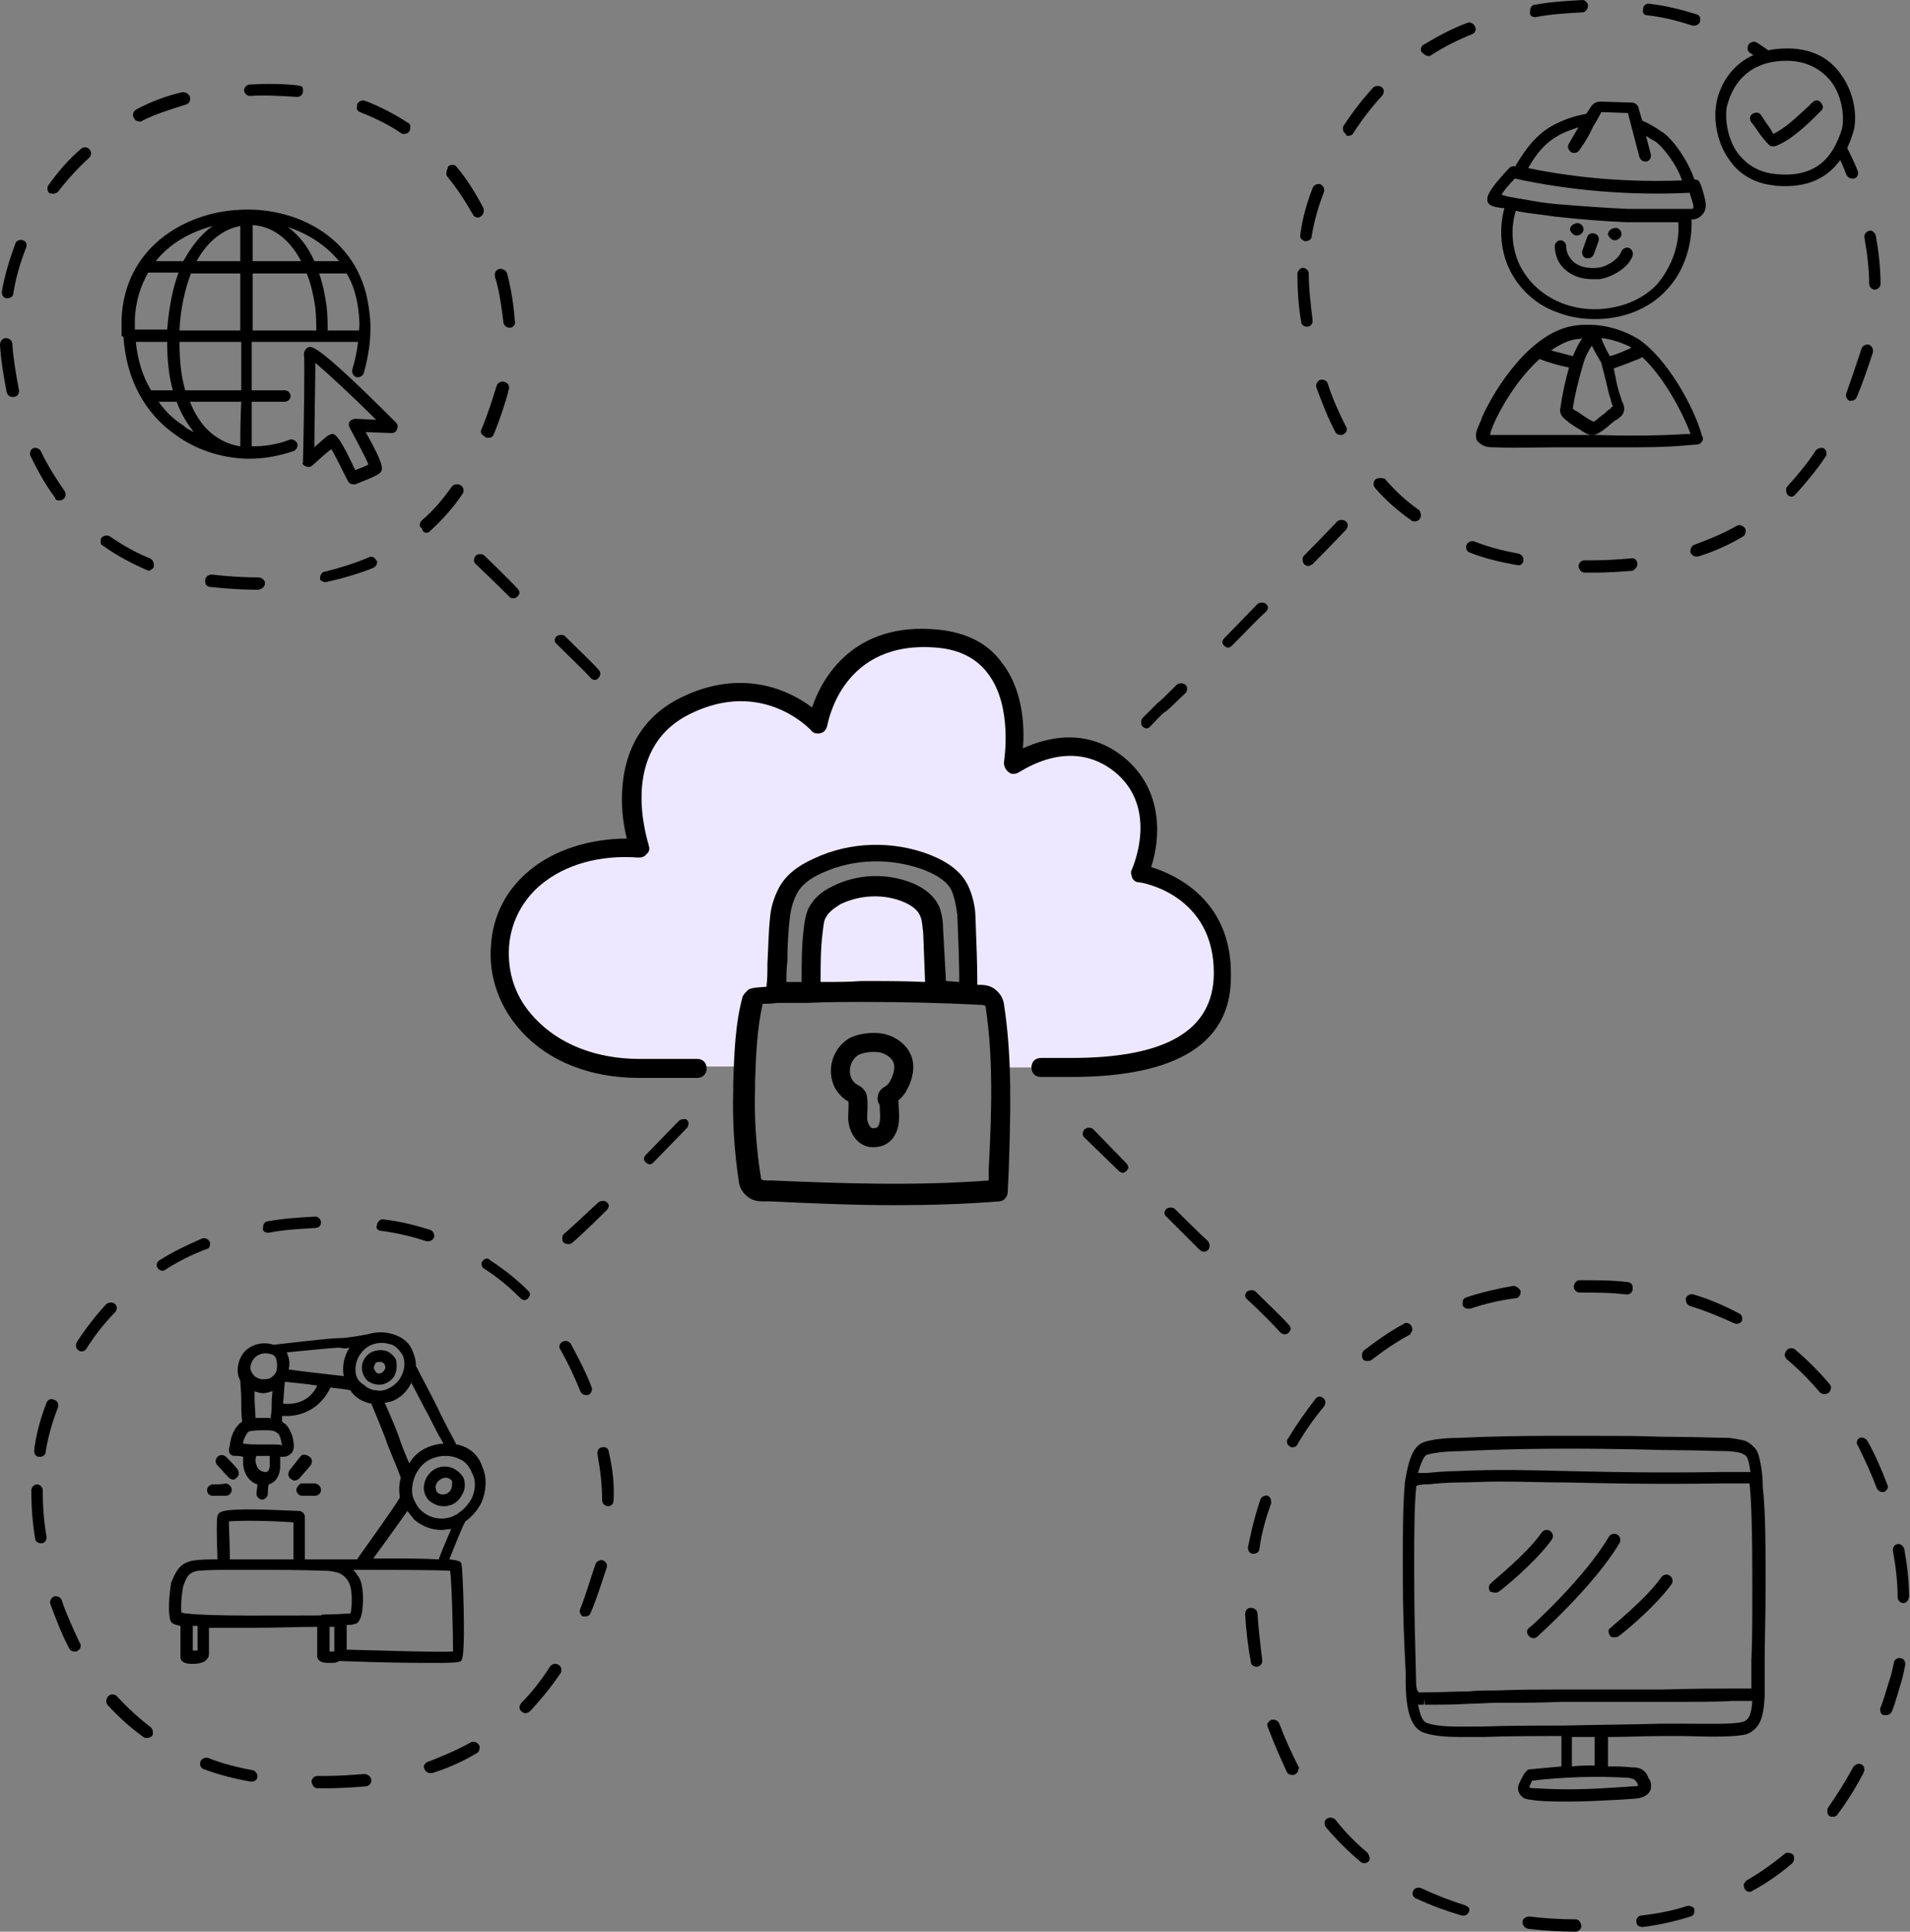 <svg xmlns="http://www.w3.org/2000/svg" xmlns:xlink="http://www.w3.org/1999/xlink" version="1.1" id="Layer_1" x="0px" y="0px" viewBox="0 0 201.1 203.4" style="enable-background:new 0 0 201.1 203.4;" xml:space="preserve">
<rect x="0" y="0" width="201.1" height="203.4" fill="#808080" stroke="none"/>
<style type="text/css">
	.st0{fill:#EDE8FF;}
	.st1{fill:none;stroke:#000000;stroke-width:2;stroke-linecap:round;stroke-linejoin:round;}
</style>
<g>
	<path d="M188,19.6c-0.4,0-0.9,0-1.4-0.1c-1.8-0.2-3.4-1.1-4.4-2.5c-1.4-1.8-1.8-4.3-1.5-6c0-0.3,0.9-5.9,7.5-5.9   c3,0,4.7,1.4,5.6,2.7c1.5,2,1.8,4.7,1.3,6.2C194.6,15.5,193.3,19.6,188,19.6z M188.1,6.4c-5.5,0-6.2,4.7-6.3,4.9l0,0   c-0.2,1.3,0.1,3.5,1.3,5c0.9,1.1,2.1,1.8,3.6,2c4.9,0.6,6.4-2.2,7.2-4.6c0.3-1,0.2-3.4-1.1-5.1C191.7,7.2,190.1,6.4,188.1,6.4z    M181.2,11.2L181.2,11.2L181.2,11.2z"/>
</g>
<g>
	<path d="M13,35.5c0.3,4.4,2.2,8,5.5,10.3c2.2,1.6,4.8,2.4,7.4,2.5l0,0l0,0c0.1,0,0.3,0,0.4,0c1.6,0,3.1-0.3,4.6-0.8   c0.3-0.1,0.5-0.5,0.4-0.8s-0.5-0.5-0.8-0.4c-1.3,0.5-2.6,0.7-4,0.7c0-1,0-2.7,0-4.7c1.7,0,3,0,3.5,0c0.3,0,0.6-0.3,0.6-0.6   s-0.3-0.6-0.6-0.6c-0.5,0-1.8,0-3.5,0c0-1.6,0-3.4,0-5.1c4.7,0,9.3,0,11.2,0c-0.1,0.9-0.3,1.9-0.6,2.9c-0.1,0.3,0.1,0.7,0.4,0.8   c0.3,0.1,0.7-0.1,0.8-0.4c0.7-2.5,0.9-4.8,0.5-7.1c-1.1-7.4-7.9-10.5-13.7-10.1c-5.7,0.3-12,4-12.3,11.5c0,0.6,0,1.2,0,1.7v0.1   C13,35.4,13,35.5,13,35.5z M14.3,36c0.8,0,1.9,0,3.3,0c0,2,0.2,3.7,0.6,5.1c-1,0-1.9,0-2.3,0C15,39.6,14.5,37.9,14.3,36z    M16.7,42.3c0.5,0,1.1,0,1.9,0c0.5,1.4,1.2,2.4,1.8,3.2c-0.4-0.2-0.8-0.4-1.1-0.7C18.2,44.1,17.4,43.3,16.7,42.3z M25.3,47   c-1.3-0.2-2.5-0.8-3.5-1.8c-0.6-0.6-1.3-1.6-1.8-2.9c0.9,0,2,0,3,0c0.8,0,1.6,0,2.4,0C25.3,44.4,25.3,46,25.3,47z M22.9,41.1   c-1.2,0-2.4,0-3.4,0c-0.4-1.4-0.6-3-0.6-5.1c1.9,0,4.2,0,6.5,0c0,1.8,0,3.5,0,5.1C24.5,41.1,23.7,41.1,22.9,41.1z M33.2,32.4   c0.1,1.1,0.1,1.6,0.1,2.4c-2,0-4.3,0-6.7,0c0-2.1,0-4.2,0-6c2,0,4,0,5.7,0C32.7,29.8,33,31,33.2,32.4z M26.6,27.5   c0-1.6,0-2.9,0-3.8c1.9,0.1,3.8,1.3,5.1,3.8C30.2,27.5,28.4,27.5,26.6,27.5z M25.3,23.8c0,0.9,0,2.2,0,3.7c-1.6,0-3.2,0-4.6,0   C21.9,25.3,23.6,24.1,25.3,23.8z M25.3,28.8c0,1.8,0,3.9,0,6c-2.3,0-4.5,0-6.4,0c0.1-2.4,0.6-4.4,1.2-6   C21.7,28.8,23.5,28.8,25.3,28.8z M37.8,34.8c-0.7,0-1.9,0-3.3,0c0-0.8,0-1.3-0.1-2.5c-0.2-1.3-0.4-2.4-0.8-3.5c1.4,0,2.4,0,2.9,0   c0.6,1,1,2.2,1.2,3.6C37.8,33.2,37.9,34,37.8,34.8z M35.7,27.5c-0.6,0-1.5,0-2.6,0c-0.7-1.6-1.7-2.8-2.8-3.6   C32.4,24.6,34.3,25.8,35.7,27.5z M22.4,23.8c-1.2,0.8-2.2,2.1-3.1,3.7c-1.2,0-2.2,0-2.9,0C17.9,25.6,20.1,24.4,22.4,23.8z    M15.6,28.7c0.6,0,1.8,0,3.2,0c-0.6,1.6-1,3.6-1.2,6c-1.4,0-2.6,0-3.4,0c0-0.4,0-0.8,0-1.2C14.3,31.7,14.8,30.1,15.6,28.7z"/>
	<path d="M32.2,49.1c0.2,0.1,0.5,0.1,0.7-0.1c0.7-0.6,1.5-1.4,2-1.7c0.4,0.7,1.1,2.1,1.7,3.3c0.1,0.2,0.3,0.4,0.6,0.4   c0.1,0,0.1,0,0.2,0c1-0.4,2.3-0.9,2.6-1.2s0.6-0.6-1.5-4.3l2.7,0.1c0.3,0,0.5-0.1,0.6-0.4c0.1-0.2,0.1-0.5-0.1-0.7   c-8.4-8.4-8.9-8.1-9.3-7.9C32.2,36.7,32,37,32,37.3c0.1,0.7,0,7.2-0.1,11.4C31.8,48.8,31.9,49,32.2,49.1z M33.2,38.2   c1.3,1.1,3.9,3.5,6.4,6l-2.2-0.1c-0.2,0-0.4,0.1-0.6,0.3c-0.1,0.2-0.1,0.4,0,0.6c0.8,1.5,1.7,3.2,2,3.9c-0.3,0.2-0.9,0.4-1.4,0.6   c-1.5-3.2-2-3.8-2.4-3.8c-0.1,0-0.2,0-0.3,0.1c-0.1,0-0.3,0.1-1.6,1.3C33.1,44.8,33.2,40.3,33.2,38.2z"/>
	<path d="M171.5,26.1c-0.3-0.1-0.7,0.1-0.8,0.4c-0.3,0.8-1.5,1.6-2.5,1.7s-2-0.1-2.6-0.7c-0.3-0.3-0.7-0.8-0.7-1.6   c0-0.3-0.3-0.6-0.6-0.6l0,0c-0.3,0-0.6,0.3-0.6,0.6c0,1,0.4,1.9,1.1,2.5c0.8,0.7,1.8,1,2.9,1c0.2,0,0.5,0,0.7,0   c1.3-0.2,3.1-1.2,3.5-2.5C172,26.6,171.8,26.2,171.5,26.1z"/>
	<path d="M167,27.2c0.1,0,0.1,0,0.2,0c0.3,0,0.5-0.2,0.6-0.4l0.5-1.4c0.1-0.3,0-0.7-0.4-0.8c-0.3-0.1-0.7,0-0.8,0.4l-0.5,1.4   C166.5,26.7,166.7,27.1,167,27.2z"/>
	<path d="M166,24.8c0.3,0,0.6-0.2,0.7-0.5c0.1-0.3-0.1-0.7-0.5-0.8c-0.2,0-0.3,0-0.5,0.1s-0.4,0.3-0.4,0.6   C165.4,24.5,165.7,24.8,166,24.8z"/>
	<path d="M170,25.3c0.3,0,0.6-0.2,0.7-0.5c0.1-0.3-0.1-0.7-0.5-0.8c-0.2,0-0.3,0-0.5,0.1s-0.4,0.3-0.4,0.6   C169.4,25,169.7,25.3,170,25.3z"/>
	<path d="M158.1,21.9c0.1,0,0.2,0,0.3,0l0,0c-0.6,2.2-0.4,4.5,0.5,6.4c1,2.1,2.8,3.8,5.1,4.6c1.3,0.5,2.6,0.7,4,0.7   c2.9,0,5.7-1.1,7.5-3.1c1.8-1.9,2.7-4.7,2.6-7.4c0.1,0,0.2,0,0.3,0c0.7-0.2,1.2-0.7,1.2-1.5c0-0.5-0.4-1.9-0.6-2.3   c-0.1-0.3-0.3-0.4-0.6-0.4c-0.7-2.1-2.4-4.4-3.4-5c-0.7-0.5-1.4-0.9-2.1-1.2l-0.4-1.4c0-0.1-0.1-0.2-0.2-0.3   c-0.1-0.1-0.3-0.2-0.5-0.2l-3.2-0.1c-0.2,0-0.4,0-0.6,0.1c-0.2,0.1-0.3,0.2-0.4,0.3c-0.2,0.3-0.4,0.6-0.6,0.9h-0.1   c-1,0.2-2,0.5-3,1c-1.9,0.9-3.1,2.4-4.3,4.4c0,0,0,0,0,0.1h-0.1c-0.2,0-0.4,0-0.6,0.2c-0.2,0.2-1.7,1.8-2.1,2.6   c-0.1,0.2-0.2,0.4-0.2,0.6C156.5,21.7,157.4,21.8,158.1,21.9z M174.5,29.9c-2.3,2.5-6.6,3.4-10.1,2c-2-0.8-3.5-2.2-4.4-4   c-0.8-1.7-1-3.8-0.4-5.7c0.2,0,0.3,0.1,0.5,0.1c1.1,0.2,2.3,0.3,3.6,0.5c2.6,0.3,5.2,0.5,7.6,0.6c0.7,0,1.4,0,2.1,0   c0.3,0,0.6,0,0.9,0c0.8,0,1.6,0,2.4,0C176.9,25.7,176,28.1,174.5,29.9z M164.4,14.1c0.6-0.3,1.2-0.5,1.8-0.7c-0.3,0.5-0.6,1-1,1.7   c-0.2,0.3-0.1,0.7,0.2,0.9c0.3,0.2,0.7,0.1,0.9-0.2c0.7-1,1.1-1.7,1.4-2.4c0.3-0.5,0.6-1,0.9-1.6l2.8,0.1l1.2,4.6   c0.1,0.3,0.3,0.5,0.6,0.5c0.1,0,0.1,0,0.2,0c0.3-0.1,0.5-0.4,0.4-0.8l-0.5-1.9c0.3,0.2,0.6,0.4,1,0.6c0.7,0.5,2.2,2.3,2.8,4.1   c-5.4,0.2-10.9-0.2-16.2-1.3C161.8,16.1,162.8,14.9,164.4,14.1z M159.5,18.8c5.9,1.3,12.3,1.8,18.4,1.5c0.2,0.6,0.4,1.3,0.4,1.4   c0,0.3-0.1,0.3-0.2,0.3c-0.2,0-0.4,0-0.6,0c-1,0-2.1,0-3.1,0s-1.9,0-2.9,0c-2.4-0.1-5-0.3-7.5-0.5c-1.3-0.1-2.4-0.3-3.5-0.5   c-0.6-0.1-1.2-0.2-1.7-0.3c-0.1,0-0.2,0-0.3-0.1c-0.1,0-0.2,0-0.4-0.1C158.3,20.1,159,19.3,159.5,18.8z"/>
	<path d="M157.3,47.1c0.1,0,0.2,0,0.2,0c2.1,0.1,4.3,0,6.3,0c1.3,0,2.6,0,3.8,0h0.1c1.2,0,2.4,0,3.5,0c2.1,0,4.1,0,6.3-0.2l1.2-0.1   c0.3,0,0.6-0.3,0.6-0.6c0-0.1,0-0.2-0.1-0.3c-0.8-3-3.7-8.2-6.7-10.2c-1.5-0.9-3.3-1.5-5.2-1.5h-0.1c-0.5,0-1,0-1.5,0.1   c-4.5,0.7-8.2,6.4-9.7,9.7v0.1c-0.2,0.5-0.5,1-0.6,1.6c0,0.3,0,0.6,0.2,0.8C156.2,47.1,156.8,47.1,157.3,47.1z M166.7,38.3   c0.2-0.7,0.5-1.3,0.9-1.9c0.3,0.6,0.7,1.3,1,1.8l0,0c0.1,0.5,0.3,1.1,0.4,1.6c0.2,0.7,0.3,1.4,0.5,2c0.1,0.2,0.1,0.4,0.2,0.7   l0.1,0.2c0,0.1,0,0.1,0,0.1s-0.2,0.1-0.2,0.2c-0.1,0.1-0.2,0.1-0.3,0.2c-0.2,0.2-0.4,0.4-0.6,0.5c-0.2,0.2-0.4,0.3-0.6,0.5   c-0.1,0.1-0.3,0.2-0.3,0.2c-0.1,0-0.4-0.2-0.6-0.3c-0.1-0.1-0.2-0.1-0.3-0.2c-0.3-0.2-0.6-0.4-0.9-0.6l-0.2-0.1   c-0.1-0.1-0.2-0.1-0.2-0.2C165.8,41.6,166.2,40,166.7,38.3z M169.5,37.5c-0.3-0.5-0.7-1.3-0.9-1.9c1.1,0.1,2.2,0.5,3.2,1   c-0.1,0-0.1,0-0.2,0.1C170.9,37,170.3,37.3,169.5,37.5z M166.1,35.7c0.2,0,0.3,0,0.5-0.1c-0.4,0.6-0.7,1.2-1,1.9   c-0.8-0.2-1.5-0.4-2.3-0.6C164.2,36.3,165.1,35.8,166.1,35.7z M157.2,44.8L157.2,44.8c1.1-2.5,2.9-5.2,4.9-7c1,0.4,2.1,0.7,3.1,0.9   c-0.4,1.4-0.7,2.8-0.9,4.2c-0.2,0.8,0.4,1.2,0.8,1.5l0.1,0.1c0.3,0.2,0.6,0.4,0.9,0.6c0.1,0,0.1,0.1,0.2,0.1   c0.3,0.2,0.8,0.6,1.3,0.6c0.1,0,0.1,0,0.2,0c0.5-0.1,0.8-0.4,1-0.5c0.2-0.2,0.4-0.3,0.5-0.4c0.2-0.2,0.5-0.4,0.7-0.6   c0.1,0,0.1-0.1,0.2-0.1c0.2-0.1,0.4-0.3,0.6-0.5c0.2-0.3,0.3-0.7,0.1-1.2l-0.1-0.2c-0.1-0.2-0.1-0.4-0.2-0.6   c-0.2-0.6-0.4-1.3-0.5-2c-0.1-0.3-0.1-0.6-0.2-0.9c0.8-0.3,1.4-0.5,2.1-0.8c0.3-0.1,0.6-0.2,0.9-0.4c2,1.8,4.1,5.4,5.1,8.1h-0.4   c-3.3,0.2-6.4,0.2-9.7,0.1h-0.1c-0.4,0-0.7,0-1.1,0c-0.9,0-1.9,0-2.8,0c-2.1,0-4.2,0-6.3,0c-0.1,0-0.2,0-0.3,0s-0.3,0-0.4,0   C156.9,45.5,157.1,45.1,157.2,44.8z"/>
	<path d="M48.8,152.3c-0.3-0.1-0.5-0.2-0.8-0.2V152c0,0-1.3-2.4-1.8-3.5c-0.4-0.9-2.3-4.4-2.3-4.5l-0.1-0.1c0-0.5-0.1-1-0.3-1.5   c-0.3-0.9-1-1.5-1.8-1.8c-1-0.4-2-0.4-3-0.1c-0.1,0-2,0.4-3,0.4s-6,0.6-6.9,0.7c-1.2-0.4-2.5,0-3.2,0.9c-0.5,0.7-0.7,1.6-0.5,2.4   c0.1,0.2,0.1,0.3,0.2,0.5l0,0c0,0.4,0.1,1.1,0.1,1.9c0,0.8,0,1.7,0.1,2.4c-0.7,0.4-1.1,1.4-1.2,1.9c-0.1,0.4-0.1,0.7-0.2,1   c0,0,0,0,0,0.1c0,0.3,0.2,0.6,0.6,0.6c0.3,0,0.6,0,0.9,0.1c0,0.2,0,0.5,0,0.8c0.1,1,0.6,1.8,1.5,2.1c0,0.3-0.1,0.7-0.1,1   s0.3,0.6,0.6,0.6l0,0c0.3,0,0.6-0.3,0.6-0.6s0-0.7,0.1-1c0.7-0.2,1.1-0.8,1.2-1.7c0-0.3,0-0.6,0-0.9c0-0.1,0-0.2,0-0.3   c0.1,0,0.2,0,0.3,0c0.5,0,0.8-0.3,0.9-0.4c0.4-0.5,0.2-1.2,0.1-1.7c-0.2-0.6-0.4-1-0.7-1.3c-0.1-0.1-0.3-0.2-0.4-0.3   c0-0.2,0-0.3,0-0.6c0.2,0,0.3,0,0.5,0c1.5,0,3.5-0.7,4.6-3c0.9,0.1,1.7,0.2,2.1,0.3c0.1,0.2,0.3,0.4,0.4,0.5   c0.5,0.5,1.2,0.8,1.8,0.9c0.4,1,1.5,3.6,1.7,4.3c0.4,1,1.2,2.9,1.4,3.5c-0.2,0.7-0.2,1.4-0.1,2.1c-0.9,1.5-4.2,6-4.5,6.5   c-0.9,0-1.8,0-2.8,0h-0.1c-0.1,0-0.2,0-0.4,0c-0.8,0-1.5,0-2.2,0v-4.5c0-0.3-0.3-0.6-0.6-0.6c-8.3-0.4-8.4,0-8.6,0.5   c-0.1,0.3-0.1,1.9,0,4.6c-0.8,0-1.7,0-2.4,0.1c-1.6,0.2-2,1.2-2.5,2.4v0.1c0,0.1-0.4,2.3-0.1,3.7c0.1,0.3,0.1,0.5,1.1,0.7v3.3   c0,0.3,0.2,0.5,0.5,0.6c0.2,0.1,0.6,0.1,0.9,0.1c0.4,0,0.9-0.1,1.2-0.3c0.2-0.2,0.4-0.4,0.4-0.7s0-1.9,0-2.8c1,0,2.1,0,3.6,0   c0.4,0,0.9,0,1.3,0c2.2,0,4.5-0.1,6.5-0.1v3.1c0,0.3,0.2,0.5,0.5,0.6c0.2,0.1,0.6,0.1,0.9,0.1c0.3,0,0.7,0,0.9-0.2c0,0,0,0,0.1,0   c5.2,0.2,8.2,0.2,10,0.2c2.6,0,2.7-0.1,2.8-0.3c0.5-0.6,0.1-10,0-10c0-0.3-0.1-0.5-1.3-0.6c0.6-1.5,1.4-3.5,1.7-4   c0.7-0.5,1.3-1.2,1.7-2c0.5-1.2,0.6-2.6,0.1-3.7C50.5,153.5,49.8,152.7,48.8,152.3z M36.8,141.9c-0.6,0.9-0.8,2.1-0.6,3   c-1.7-0.2-4.5-0.5-5.8-0.7c0.1-0.5,0.1-1-0.1-1.5c0-0.1-0.1-0.2-0.1-0.3c2.1-0.2,5-0.5,5.6-0.5C36.1,142,36.5,142,36.8,141.9z    M26.7,143.1c0.3-0.4,0.8-0.6,1.2-0.6c0.2,0,0.4,0,0.6,0.1c0,0,0,0,0.1,0c0.3,0.1,0.5,0.4,0.5,0.6c0.1,0.4,0.1,0.8,0,1.2   c-0.2,0.4-0.5,0.7-0.9,0.8h-0.1c-0.5,0.1-0.9,0-1.3-0.3c-0.2-0.2-0.3-0.4-0.4-0.6C26.3,144,26.4,143.5,26.7,143.1z M27,153.3   c0.1,0,0.3,0,0.4,0c0.2,0,0.4,0,0.6,0c0.1,0,0.2,0,0.4,0c0,0.1,0,0.3,0,0.4c0,0.2,0,0.5,0,0.7c-0.1,0.6-0.3,0.6-0.5,0.6   c-0.8-0.1-0.9-0.7-1-1.1C26.9,153.7,26.9,153.5,27,153.3z M28.8,152.1h-0.2c-0.2,0-0.4,0-0.6,0s-0.4,0-0.6,0c-0.6,0-1.2,0-1.8-0.1   c0-0.1,0-0.1,0-0.2c0.2-0.6,0.5-1.1,0.7-1.1c0.5-0.1,1.2-0.1,1.6-0.1H28c0.4,0,0.9,0,1.2,0.3c0.2,0.1,0.3,0.4,0.4,0.8   c0,0.1,0.1,0.5,0.1,0.5C29.5,152.1,29.2,152.1,28.8,152.1z M28.2,149.3h-0.1c-0.3,0-0.8,0-1.2,0c0-0.6-0.1-1.4-0.1-2.1   c0-0.3,0-0.5,0-0.7c0.3,0.1,0.6,0.2,0.9,0.2s0.6-0.1,0.9-0.2h0.1c-0.1,0.6-0.1,1.2-0.1,1.8c0,0.4-0.1,0.8-0.1,1.1   C28.4,149.3,28.3,149.3,28.2,149.3z M29.8,147.8c0.1-0.8,0.1-1.7,0.2-2.3c0.9,0.1,2.2,0.2,3.4,0.4   C32.5,147.8,30.7,147.9,29.8,147.8z M37.5,144.8c-0.2-0.7,0-1.7,0.5-2.3c0.5-0.7,1.3-1.1,2.2-1.1c0.4,0,0.7,0.1,1.1,0.2   c0.6,0.3,0.9,0.8,1.1,1.1c0.3,0.7,0.2,1.5-0.1,2.1c-0.3,0.7-0.9,1.2-1.6,1.5c-0.3,0.1-0.7,0.2-1,0.1l0,0c-0.5,0-1-0.2-1.4-0.6   C37.9,145.6,37.6,145.2,37.5,144.8z M42.1,151.6c-0.2-0.7-1.1-2.8-1.6-3.9c0.2,0,0.4-0.1,0.6-0.1l0,0c1-0.3,1.8-1.1,2.2-2   c0.6,1.1,1.5,2.9,1.8,3.4c0.4,0.8,1.1,2.2,1.6,3c-1.4,0.1-2.7,0.7-3.5,1.9c0,0.1-0.1,0.1-0.1,0.2C42.7,153.2,42.3,152.2,42.1,151.6   z M24.1,160.2c1-0.1,4-0.1,6.8,0.1v3.9c-1.4,0-2.9,0-4.3,0h-1c-0.3,0-0.6,0-0.9,0c-0.1,0-0.3,0-0.5,0   C24.2,162.5,24.1,160.8,24.1,160.2z M20.8,173.8c-0.1,0-0.3,0-0.5,0v-2.6c0.2,0,0.3,0,0.5,0C20.8,172,20.8,173.3,20.8,173.8z    M19.7,169.9L19.7,169.9L19.7,169.9L19.7,169.9c-0.3,0-0.5-0.1-0.6-0.1c-0.1-1,0.1-2.4,0.2-2.8c0.4-1.1,0.6-1.4,1.5-1.6   c1.1-0.1,2.6-0.1,3.9-0.1c0.3,0,0.7,0,0.9,0h1c2.6,0,5.1,0,7.8,0.1c0.4,0,0.8,0.1,1.2,0.2c0.5,0.2,1,0.6,1.2,1.2   c0.3,0.6,0.3,2.4,0.1,3.1c-0.6,0-1.5,0.1-2.6,0.1c-0.1,0-0.1,0-0.2,0l0,0c-0.1,0-0.2,0-0.3,0.1C29.3,170.1,22.2,170.2,19.7,169.9z    M34.7,173.9v-2.6c0.2,0,0.3,0,0.5,0c0,0.7,0,2.1,0,2.6C35.1,173.9,34.9,173.9,34.7,173.9z M47.7,173.9c-1.6,0.1-7.3-0.1-11.2-0.2   v-2.6c0.3,0,0.6,0,0.8-0.1c0.2,0,0.4-0.1,0.6-0.5c0.4-0.8,0.5-3.4-0.1-4.4l0,0c-0.2-0.3-0.4-0.6-0.6-0.8c4,0,8.8,0,10.2,0.1   C47.6,167.1,47.7,172.4,47.7,173.9z M39.3,164.1c0.9-1.2,2.6-3.6,3.6-5c0.2,0.3,0.5,0.6,0.7,0.9c0.8,0.7,1.8,1.1,2.9,1.1   c0.3,0,0.7-0.1,1-0.1c-0.5,1.2-1.2,2.8-1.3,3.2C44.7,164.1,42.6,164.1,39.3,164.1z M49.7,157.7c-0.3,0.6-0.8,1.2-1.4,1.6   c0,0-0.1,0-0.1,0.1c-0.2,0.1-0.4,0.2-0.6,0.3c-1.1,0.4-2.3,0.2-3.2-0.6c-0.4-0.3-0.7-0.9-0.9-1.4l0,0c-0.3-0.9,0-2.2,0.6-3   c0.6-0.9,1.7-1.4,2.8-1.4c0.5,0,1,0.1,1.4,0.3c0.8,0.3,1.2,1,1.4,1.5C50.1,155.8,50.1,156.8,49.7,157.7z"/>
	<path d="M47.7,154.6c-1-0.4-2-0.1-2.6,0.7c-0.4,0.5-0.6,1.3-0.4,1.9c0.1,0.3,0.3,0.7,0.6,0.9c0.4,0.3,0.9,0.5,1.4,0.5   c0.2,0,0.4,0,0.6-0.1h0.1c0.6-0.2,1-0.6,1.3-1.2c0.3-0.5,0.3-1.2,0.1-1.7C48.5,155.1,48.1,154.8,47.7,154.6z M47.5,156.8   c-0.1,0.2-0.3,0.4-0.5,0.5c0,0,0,0-0.1,0c-0.1,0.1-0.5,0.1-0.8-0.1c-0.1-0.1-0.2-0.2-0.2-0.4c-0.1-0.2,0-0.6,0.2-0.8   s0.5-0.4,0.8-0.4c0.1,0,0.3,0,0.4,0.1c0.2,0.1,0.3,0.2,0.3,0.3C47.6,156.3,47.6,156.6,47.5,156.8z"/>
	<path d="M39.9,145.8c0.2,0,0.4,0,0.6-0.1c0.5-0.2,0.9-0.5,1.1-1c0.2-0.5,0.2-1,0.1-1.5c-0.2-0.4-0.5-0.7-0.9-0.9   c-0.8-0.3-1.8-0.1-2.3,0.6c-0.4,0.5-0.5,1.1-0.3,1.7c0.1,0.3,0.3,0.6,0.5,0.8C39,145.6,39.4,145.8,39.9,145.8z M39.5,143.6   c0.1-0.2,0.3-0.2,0.5-0.2c0.1,0,0.2,0,0.3,0.1c0.1,0,0.2,0.1,0.2,0.2c0.1,0.2,0.1,0.4,0,0.5c-0.1,0.2-0.2,0.3-0.4,0.4l0,0   c-0.1,0-0.3,0.1-0.5-0.1c-0.1-0.1-0.1-0.2-0.2-0.3C39.3,144,39.4,143.8,39.5,143.6z"/>
	<path d="M31.2,156.9c0,0.3,0.3,0.6,0.6,0.6c0.5,0,0.9,0,1.4,0l0,0c0.3,0,0.6-0.3,0.6-0.6s-0.2-0.6-0.6-0.7c-0.5,0-1,0-1.5,0   C31.5,156.3,31.2,156.6,31.2,156.9z"/>
	<path d="M22.4,156.3c-0.3,0-0.6,0.3-0.6,0.6s0.2,0.6,0.6,0.6c0.5,0,0.9,0,1.4,0l0,0c0.3,0,0.6-0.3,0.6-0.6s-0.2-0.6-0.6-0.7   C23.4,156.3,22.9,156.3,22.4,156.3z"/>
	<path d="M24.9,155.6c0.3-0.2,0.3-0.6,0.1-0.9c-0.4-0.5-0.8-0.9-1.2-1.3c-0.2-0.2-0.6-0.3-0.9,0c-0.2,0.2-0.3,0.6,0,0.9   c0.4,0.4,0.8,0.9,1.2,1.3c0.1,0.1,0.3,0.2,0.5,0.2C24.7,155.8,24.8,155.7,24.9,155.6z"/>
	<path d="M31.6,153.4c-0.4,0.5-0.7,0.9-1.1,1.4c-0.2,0.3-0.2,0.7,0.1,0.9c0.1,0.1,0.3,0.2,0.4,0.2c0.2,0,0.3-0.1,0.5-0.2   c0.4-0.5,0.8-0.9,1.2-1.4c0.2-0.3,0.2-0.7-0.1-0.9C32.2,153.1,31.8,153.1,31.6,153.4z"/>
	<path d="M185.8,178.6C185.8,178.5,185.8,178.5,185.8,178.6c0-0.2,0-0.3,0-0.4V178l0,0c0-1,0-2,0-3.1c0-2.2,0.1-4.6,0.1-8.3v-0.1   c0-2.9,0-7.5-0.3-9.9c0-0.1,0-0.2,0-0.2c0-0.9-0.2-2.7-0.6-3.6c-0.3-0.5-0.8-0.9-1.3-1.1c-0.4-0.1-1.4-0.3-1.8-0.3   c-1.4,0-3.3-0.1-5.3-0.1s-4-0.1-5.3-0.1c-5.2,0-11.4-0.1-17.6,0.2c-1.1,0-2.9,0.1-3.9,0.5c-1.2,0.5-1.6,2.4-1.9,4.3l0,0   c0,0.1,0,0.1,0,0.2c-0.2,2.1-0.2,5.5-0.2,7.7c0,0.6,0,1.1,0,1.4c0,4.3,0.1,6.6,0.3,10.6l0,0v0.6c0,2,0.1,5,1.8,5.7   c1,0.4,2.5,0.5,3.9,0.5c0.6,0,1.3,0,1.9,0h0.6c2.7-0.1,5.5-0.1,8.2-0.1v3.2c-1.1,0.1-2.2,0.2-3.3,0.3c-0.2,0-0.3,0.1-0.4,0.2   c0,0,0,0.1-0.1,0.1c-0.3,0.4-0.6,1.1-0.7,1.3c-0.1,0.3-0.2,0.9,0.5,1.4c0.3,0.2,0.8,0.2,1.4,0.3c1.2,0.1,2.3,0.1,3.4,0.1   c1.8,0,3.5-0.1,5.4-0.2l1.5-0.1c1.3-0.1,1.6-0.7,1.7-1c0.1-0.5,0-0.9-0.2-1.1c-0.1-0.3-0.3-0.7-0.6-0.9c-0.4-0.3-0.9-0.3-1.2-0.3   c-0.8-0.1-1.7-0.1-2.5-0.1v-3.1c2,0,3.9-0.1,5.8-0.1c0.4,0,1.2,0,2.2,0c3,0.1,5.6,0.1,6.6-0.2C185.5,182,185.7,180.4,185.8,178.6z    M148.9,165.7c0-0.4,0-0.9,0-1.4c0-2.2,0-5.6,0.2-7.6c0-0.3,0-0.3,0.8-0.4h0.4c1-0.1,2.2-0.2,3.1-0.2c1.5,0,3-0.1,4.4-0.1   c2.4,0,4.8,0.1,7.3,0.1c4.3,0.1,9.2,0.2,16,0.1c0.6,0,1.2,0,1.8,0c0.4,0,0.9,0,1.3,0c0.2,1.5,0.3,5.3,0.3,10.3v0.1   c0,3.6,0,6.1-0.1,8.2c0,1.1,0,2,0,3c-0.4,0-0.9,0-1.3,0c-0.3,0-0.6,0-0.9,0c-0.6,0-4.1,0-7.2,0.1c-2,0-3.9,0-4.9,0   c-2,0-3.8,0-5.7,0c-2.1,0-4.3,0-6.9,0.1c-1,0-1.9,0-2.9,0.1c-1.5,0-3,0.1-4.6,0.1h-0.1c-0.2,0-0.4,0-0.5,0   c-0.2-0.1-0.3-0.5-0.3-1.1C149,172.6,148.9,170.3,148.9,165.7z M150.2,153.2c0.9-0.3,2.6-0.4,3.6-0.4c6.1-0.3,12.3-0.3,17.5-0.2   c1.4,0,3.3,0.1,5.3,0.1s4,0.1,5.3,0.1c0.3,0,1.1,0.1,1.4,0.2c0.2,0.1,0.5,0.2,0.6,0.4c0.2,0.3,0.3,0.9,0.4,1.6c-0.4,0-0.8,0-1.3,0   c-0.7,0-1.3,0-1.9,0c-6.8,0.1-11.7,0-16-0.1c-4-0.1-7.5-0.2-11.7,0c-0.9,0-2.2,0.1-3.2,0.2h-0.5c-0.1,0-0.3,0-0.4,0   C149.7,153.7,150,153.3,150.2,153.2z M172.1,187.4c0.1,0.1,0.2,0.2,0.3,0.4c0,0.1,0.1,0.2,0.1,0.2s-0.1,0.1-0.6,0.1l-1.5,0.1   c-3,0.2-5.5,0.3-8.7,0.1c-0.2,0-0.5,0-0.7-0.1c0.1-0.2,0.2-0.5,0.3-0.7c3.4-0.4,6.8-0.5,10.2-0.3   C171.8,187.3,172,187.3,172.1,187.4z M167.9,185.9c-0.8,0-1.6,0-2.4,0.1v-3.1c0.8,0,1.6,0,2.4,0V185.9z M177.2,181.5   c-1,0-1.8,0-2.3,0c-3.3,0.1-6.7,0.1-10.3,0.2c-2.8,0-5.7,0-8.6,0.1h-0.6c-1.6,0-4,0.1-5.2-0.4c-0.5-0.2-0.7-1-0.9-1.9   c0.2,0,0.4,0,0.5,0h0.1l0.1-0.6v0.6c1.7,0,3.2,0,4.6-0.1c1,0,2-0.1,2.9-0.1c2.6,0,4.7,0,6.9-0.1c1.9,0,3.8,0,5.8,0   c0.9,0,2.9,0,4.9,0c3.2,0,6.6,0,7.2-0.1c0.3,0,0.6,0,0.9,0c0.4,0,0.9,0,1.3,0c-0.1,1.3-0.3,2-1,2.2   C182.6,181.6,179.4,181.5,177.2,181.5z"/>
	<path d="M161,171.4c-0.3,0.2-0.3,0.6,0,0.9c0.1,0.1,0.3,0.2,0.5,0.2c0.1,0,0.3-0.1,0.4-0.2c0.2-0.2,6-5.4,8.6-9.8   c0.2-0.3,0.1-0.7-0.2-0.9s-0.7-0.1-0.9,0.2C166.9,166.1,161.1,171.4,161,171.4z"/>
	<path d="M169.5,172.2c0.1,0.2,0.3,0.2,0.5,0.2c0.1,0,0.3,0,0.4-0.1c0.2-0.1,3.8-3,5.6-5.5c0.2-0.3,0.1-0.7-0.2-0.9   s-0.7-0.1-0.9,0.2c-1.6,2.3-5.3,5.2-5.3,5.3C169.3,171.5,169.3,171.9,169.5,172.2z"/>
	<path d="M157.4,167.7c0.1,0,0.3,0,0.4-0.1c0.2-0.1,3.8-3,5.6-5.5c0.2-0.3,0.1-0.7-0.2-0.9s-0.7-0.1-0.9,0.2   c-1.6,2.3-5.3,5.2-5.3,5.3c-0.3,0.2-0.3,0.6-0.1,0.9C157,167.6,157.2,167.7,157.4,167.7z"/>
	<path d="M178,58.2c0.1,0.2,0.3,0.4,0.6,0.4c0.1,0,0.1,0,0.2,0c1.6-0.5,3.2-1.2,4.7-2.1c0.2-0.1,0.3-0.3,0.3-0.6   c0-0.1,0-0.2-0.1-0.3c-0.2-0.3-0.6-0.4-0.9-0.2c-1.4,0.8-2.9,1.4-4.5,2C178.1,57.5,177.9,57.9,178,58.2z"/>
	<path d="M139,40c-0.3,0.1-0.5,0.5-0.4,0.8c0.6,1.6,1.2,3.2,2,4.7c0.1,0.2,0.3,0.3,0.6,0.3c0.1,0,0.2,0,0.3-0.1   c0.2-0.1,0.3-0.3,0.3-0.5c0-0.1,0-0.2-0.1-0.3c-0.7-1.4-1.4-2.9-1.9-4.5C139.7,40.1,139.4,39.9,139,40z"/>
	<path d="M144.8,50.5c-0.2,0.2-0.3,0.6,0,0.9c1.1,1.3,2.4,2.4,3.8,3.4l0,0l0,0c0.1,0.1,0.2,0.1,0.4,0.1s0.4-0.1,0.5-0.3   c0.1-0.1,0.1-0.2,0.1-0.4s-0.1-0.4-0.2-0.5c-1.3-0.9-2.5-2-3.6-3.3C145.4,50.3,145,50.3,144.8,50.5z"/>
	<path d="M137.4,25.4C137.5,25.4,137.5,25.4,137.4,25.4c0.4,0,0.7-0.2,0.7-0.5c0.1-0.6,0.4-2.4,1.3-4.7c0.1-0.3-0.1-0.7-0.4-0.8   c-0.3-0.1-0.7,0.1-0.8,0.4c-0.9,2.3-1.2,4.1-1.3,5v0.1C136.9,25.1,137.1,25.3,137.4,25.4z"/>
	<path d="M191.2,47.4c-0.9,1.4-2,2.7-3,3.8c-0.2,0.2-0.2,0.6,0,0.9c0.1,0.1,0.3,0.2,0.4,0.2c0.2,0,0.3-0.1,0.4-0.2   c1.1-1.2,2.2-2.5,3.2-4c0.1-0.1,0.1-0.2,0.1-0.4s-0.1-0.4-0.3-0.5C191.8,47.1,191.4,47.2,191.2,47.4z"/>
	<path d="M142,14.3c0.2,0,0.4-0.1,0.5-0.3c0.9-1.4,1.9-2.7,3-3.9c0.1-0.1,0.2-0.3,0.2-0.5s-0.1-0.3-0.2-0.4c-0.2-0.2-0.7-0.2-0.9,0   c-1.1,1.2-2.2,2.6-3.1,4l0,0l0,0c-0.1,0.1-0.1,0.2-0.1,0.4s0.1,0.4,0.3,0.5C141.7,14.3,141.8,14.3,142,14.3z"/>
	<path d="M194.7,42.2c0.1,0,0.2,0,0.2,0c0.2,0,0.5-0.1,0.6-0.4c0.6-1.4,1.1-2.9,1.7-4.7l0,0l0,0c0-0.1,0-0.1,0-0.2   c0-0.3-0.2-0.5-0.4-0.6c-0.3-0.1-0.7,0.1-0.8,0.4l0,0c-0.6,1.8-1.1,3.3-1.6,4.7C194.3,41.7,194.4,42,194.7,42.2z"/>
	<path d="M185,6.1c-0.2-0.2-0.4-0.3-0.7-0.5c-0.2-0.1-0.3-0.3-0.3-0.5c0-0.1,0-0.2,0.1-0.4c0.2-0.3,0.6-0.4,0.9-0.2   c0.5,0.3,1,0.7,1.5,1L185,6.1z"/>
	<path d="M196.8,29.9c0,0.3,0.3,0.6,0.6,0.6l0,0c0.3,0,0.6-0.3,0.6-0.6c0-1.7-0.2-3.4-0.5-5.1c-0.1-0.3-0.4-0.6-0.7-0.5   s-0.5,0.3-0.5,0.6V25C196.6,26.7,196.8,28.4,196.8,29.9z"/>
	<path d="M194.2,15c0.5,1,1,2,1.4,3c0.1,0.3,0,0.7-0.4,0.8c-0.1,0-0.1,0-0.2,0c-0.3,0-0.5-0.2-0.6-0.4c-0.3-0.8-0.6-1.5-1-2.3   L194.2,15z"/>
	<path d="M193.4,13.4"/>
	<path d="M137.6,34.4C137.6,34.4,137.7,34.4,137.6,34.4c0.4,0,0.6-0.3,0.6-0.6v-0.1c-0.2-1.7-0.4-3.3-0.4-4.9c0-0.3-0.3-0.6-0.6-0.6   c-0.2,0-0.3,0.1-0.4,0.2c-0.1,0.1-0.2,0.3-0.2,0.4c0,1.6,0.1,3.4,0.4,5.1C137,34.2,137.3,34.4,137.6,34.4z"/>
	<path d="M161.6,1.8h0.1c1.5-0.3,3.2-0.4,4.9-0.5c0.2,0,0.3-0.1,0.4-0.2c0.1-0.1,0.2-0.3,0.2-0.5c0-0.3-0.3-0.6-0.6-0.6l0,0   c-1.7,0.1-3.4,0.2-5,0.5c-0.3,0-0.5,0.3-0.5,0.6v0.1C161,1.6,161.3,1.8,161.6,1.8z"/>
	<path d="M173.4,1.6c1.7,0.2,3.3,0.6,4.8,1.1c0.1,0,0.1,0,0.2,0c0.3,0,0.5-0.2,0.6-0.4c0-0.2,0-0.3,0-0.5c-0.1-0.1-0.2-0.3-0.4-0.3   c-1.6-0.5-3.2-0.9-4.9-1.1l0,0c-0.3-0.1-0.7,0.2-0.7,0.5V1C172.9,1.3,173.1,1.6,173.4,1.6z"/>
	<path d="M172.4,59.4L172.4,59.4c0-0.4-0.3-0.7-0.7-0.6c-1.3,0.1-2.6,0.2-3.9,0.2c-0.3,0-0.6,0-1,0l0,0c-0.3,0-0.6,0.3-0.6,0.6   c0,0.2,0.1,0.3,0.2,0.5c0.1,0.1,0.3,0.2,0.4,0.2c0.3,0,0.7,0,1,0c1.4,0,2.8-0.1,4.1-0.2C172.1,60,172.4,59.7,172.4,59.4z"/>
	<path d="M160.4,59L160.4,59c0-0.4-0.2-0.6-0.5-0.7c-1.6-0.3-3.2-0.7-4.7-1.3c-0.3-0.1-0.7,0.1-0.8,0.4c-0.1,0.3,0,0.7,0.4,0.8   c1.5,0.6,3.2,1,4.9,1.3v-0.1v0.1h0.1C160.1,59.6,160.4,59.3,160.4,59z"/>
	<path d="M150.4,5.9c0.1,0,0.2,0,0.3-0.1c1.4-0.9,2.8-1.6,4.3-2.2c0.2-0.1,0.3-0.2,0.3-0.3c0.1-0.1,0.1-0.3,0-0.5   c-0.1-0.3-0.5-0.5-0.8-0.4c-1.6,0.6-3.1,1.4-4.6,2.3c-0.2,0.1-0.3,0.3-0.3,0.5c0,0.1,0,0.2,0.1,0.3C150,5.8,150.2,5.9,150.4,5.9z"/>
	<path d="M61.1,146.5c0.1,0.2,0.3,0.4,0.6,0.4c0.1,0,0.2,0,0.2,0c0.3-0.1,0.5-0.5,0.4-0.8c-0.6-1.6-1.4-3.1-2.2-4.6   c-0.2-0.3-0.6-0.4-0.9-0.2c-0.2,0.1-0.3,0.3-0.3,0.5c0,0.1,0,0.2,0.1,0.3l0,0C59.8,143.5,60.5,145,61.1,146.5z"/>
	<path d="M50.8,132.8c-0.1,0.1-0.1,0.2-0.1,0.3c0,0.2,0.1,0.4,0.3,0.5c1.4,0.9,2.6,1.9,3.8,3.1c0.1,0.1,0.3,0.2,0.4,0.2   c0.2,0,0.3-0.1,0.4-0.2c0.1-0.1,0.2-0.3,0.2-0.4c0-0.2-0.1-0.3-0.2-0.4c-1.2-1.2-2.6-2.3-4-3.2C51.4,132.4,51,132.5,50.8,132.8z"/>
	<path d="M40.1,129.6c1.6,0.2,3.3,0.6,4.8,1.1c0.1,0,0.1,0,0.2,0c0.3,0,0.5-0.2,0.6-0.4c0.1-0.3-0.1-0.7-0.4-0.8   c-1.6-0.5-3.2-0.9-4.9-1.1l0,0l0,0c-0.3-0.1-0.6,0.2-0.7,0.5v0.1C39.5,129.3,39.8,129.6,40.1,129.6z"/>
	<path d="M28.2,129.8C28.2,129.8,28.3,129.8,28.2,129.8c0.1,0,0.1,0,0.1,0c1.5-0.3,3.2-0.4,4.9-0.5c0.4,0,0.6-0.3,0.6-0.6   s-0.3-0.6-0.6-0.6l0,0c-1.7,0.1-3.4,0.2-5,0.5c-0.3,0-0.5,0.3-0.5,0.6v0.1C27.6,129.6,27.9,129.8,28.2,129.8z"/>
	<path d="M63.5,164.3c-0.3-0.1-0.7,0.1-0.8,0.4l0,0c-0.4,1.1-0.9,2.9-1.6,4.7c-0.1,0.2-0.1,0.3,0,0.5s0.2,0.3,0.3,0.3s0.1,0,0.2,0   c0.3,0,0.5-0.1,0.6-0.4c0.6-1.4,1.1-3,1.7-4.8c0-0.1,0-0.1,0-0.2C63.9,164.6,63.7,164.4,63.5,164.3z"/>
	<path d="M57.9,175.5c-0.9,1.4-1.9,2.7-3,3.8c-0.1,0.1-0.2,0.3-0.2,0.5s0.1,0.3,0.2,0.4c0.1,0.1,0.3,0.2,0.4,0.2   c0.2,0,0.3-0.1,0.5-0.2c1.1-1.2,2.2-2.5,3.2-4l0,0l0,0c0.1-0.1,0.1-0.2,0.1-0.4s-0.1-0.4-0.3-0.5C58.5,175.1,58.1,175.2,57.9,175.5   z"/>
	<path d="M6.5,168.5c-0.1-0.3-0.5-0.5-0.8-0.4s-0.5,0.5-0.4,0.8c0.6,1.6,1.2,3.2,2,4.7c0.1,0.2,0.3,0.3,0.6,0.3c0.1,0,0.2,0,0.3-0.1   c0.2-0.1,0.3-0.3,0.3-0.5c0-0.1,0-0.2-0.1-0.3C7.7,171.5,7,170,6.5,168.5z"/>
	<path d="M4.9,147.7c-0.9,2.3-1.2,4.1-1.3,5v0.1c0,0.3,0.2,0.6,0.5,0.6h0.1c0.3,0,0.6-0.2,0.6-0.5c0.1-0.6,0.4-2.4,1.3-4.7   c0.1-0.3,0-0.7-0.4-0.8C5.4,147.2,5,147.4,4.9,147.7z"/>
	<path d="M4.5,156.9c0-0.3-0.3-0.6-0.6-0.6s-0.6,0.3-0.6,0.6c0,1.6,0.1,3.4,0.4,5.1c0,0.3,0.3,0.5,0.6,0.5h0.1   c0.3,0,0.5-0.3,0.5-0.6v-0.1C4.6,160.1,4.5,158.5,4.5,156.9z"/>
	<path d="M12.3,137.7c0-0.2-0.1-0.3-0.2-0.4c-0.2-0.2-0.6-0.2-0.9,0c-1.1,1.2-2.2,2.6-3.1,4C8,141.5,8,141.6,8,141.7   c0,0.2,0.1,0.4,0.3,0.5c0.1,0.1,0.2,0.1,0.3,0.1c0.2,0,0.4-0.1,0.5-0.3l0,0c0.9-1.4,1.9-2.7,3-3.8   C12.2,138.1,12.3,137.9,12.3,137.7z"/>
	<path d="M12.3,178.6c-0.2-0.2-0.6-0.3-0.9,0c-0.2,0.2-0.3,0.6-0.1,0.9c1.2,1.3,2.4,2.4,3.8,3.4c0.1,0.1,0.2,0.1,0.4,0.1   s0.4-0.1,0.5-0.2c0.1-0.1,0.1-0.2,0.1-0.4s-0.1-0.4-0.2-0.5C14.6,180.9,13.4,179.8,12.3,178.6z"/>
	<path d="M38.3,186.8c-1.3,0.1-2.6,0.2-3.9,0.2c-0.3,0-0.6,0-1,0l0,0c-0.3,0-0.6,0.3-0.6,0.6c0,0.2,0.1,0.3,0.2,0.5   c0.1,0.1,0.3,0.2,0.4,0.2c0.4,0,0.7,0,1,0c1.4,0,2.8-0.1,4.1-0.2c0.3,0,0.6-0.3,0.6-0.6c0,0,0,0,0-0.1   C39,187,38.7,186.8,38.3,186.8z"/>
	<path d="M49.5,183.5c-1.4,0.8-2.9,1.4-4.4,2c-0.2,0-0.3,0.2-0.4,0.3c-0.1,0.1-0.1,0.3,0,0.5s0.3,0.4,0.6,0.4c0.1,0,0.1,0,0.2,0   c1.6-0.5,3.2-1.2,4.7-2.1c0.2-0.1,0.3-0.3,0.3-0.6c0-0.1,0-0.2-0.1-0.3C50.2,183.4,49.8,183.3,49.5,183.5z"/>
	<path d="M26.6,186.4L26.6,186.4c-1.6-0.3-3.2-0.7-4.7-1.3c-0.3-0.1-0.7,0.1-0.8,0.4c-0.1,0.3,0,0.7,0.4,0.8c1.6,0.6,3.2,1,4.9,1.3   h0.1c0.3,0,0.6-0.2,0.6-0.5V187C27.1,186.7,26.8,186.4,26.6,186.4z"/>
	<path d="M22.1,130.8c-0.1-0.3-0.5-0.5-0.8-0.4c-1.6,0.7-3.1,1.4-4.5,2.3c-0.2,0.1-0.3,0.3-0.3,0.5c0,0.1,0,0.2,0.1,0.3   c0.1,0.2,0.3,0.3,0.5,0.3c0.1,0,0.2,0,0.3-0.1c1.4-0.9,2.8-1.6,4.4-2.2C22,131.5,22.2,131.1,22.1,130.8z"/>
	<path d="M64.1,152.9L64.1,152.9C64.2,152.9,64.2,152.9,64.1,152.9c0-0.4-0.4-0.6-0.7-0.5c-0.3,0-0.5,0.3-0.5,0.6v0.1   c0.3,1.6,0.5,3.3,0.5,4.9c0,0.3,0.3,0.6,0.6,0.6l0,0c0.4,0,0.6-0.3,0.6-0.6C64.7,156.3,64.5,154.6,64.1,152.9L64.1,152.9z"/>
	<path d="M51.2,46.1c0.1,0,0.1,0,0.2,0c0.3,0,0.5-0.1,0.6-0.4c0.7-1.7,1.2-3.3,1.5-4.4c0-0.1,0-0.2,0.1-0.3v-0.1c0-0.1,0-0.1,0-0.1   c0-0.3-0.2-0.5-0.5-0.6s-0.7,0.1-0.8,0.4l0,0c0,0.1-0.1,0.2-0.1,0.3c-0.3,1-0.8,2.6-1.5,4.3c-0.1,0.2-0.1,0.3,0,0.5   C50.9,45.9,51.1,46,51.2,46.1z"/>
	<path d="M2.4,25.3c-0.3-0.1-0.7,0-0.8,0.4c-0.9,2.4-1.3,4.3-1.4,5v0.1c0,0.3,0.2,0.6,0.5,0.6h0.1c0.3,0,0.6-0.2,0.6-0.5   c0.1-0.6,0.4-2.4,1.3-4.7C2.9,25.8,2.8,25.4,2.4,25.3z"/>
	<path d="M26.3,10.1L26.3,10.1L26.3,10.1c1.6-0.1,3.4,0,4.9,0.1c0,0,0,0,0.1,0c0.3,0,0.6-0.2,0.6-0.6c0-0.2,0-0.3-0.1-0.5   c-0.1,0-0.3-0.1-0.4-0.1c-1.6-0.2-3.3-0.2-5.1-0.1c-0.3,0-0.6,0.3-0.6,0.6l0,0C25.7,9.8,26,10.1,26.3,10.1z"/>
	<path d="M37.9,11.8c1.5,0.6,3,1.3,4.3,2.2c0.1,0.1,0.2,0.1,0.4,0.1s0.4-0.1,0.5-0.3c0.1-0.1,0.1-0.3,0.1-0.5s-0.1-0.3-0.3-0.4   c-1.4-0.9-2.9-1.7-4.5-2.3c-0.3-0.1-0.7,0.1-0.8,0.4c0,0.1,0,0.1,0,0.2C37.5,11.4,37.6,11.7,37.9,11.8z"/>
	<path d="M14.7,12.8c0.1,0,0.2,0,0.3-0.1c1.4-0.7,3-1.2,4.6-1.7c0.3-0.1,0.5-0.4,0.4-0.8c-0.1-0.3-0.4-0.5-0.8-0.5   c-1.7,0.4-3.3,1-4.8,1.8c-0.2,0.1-0.4,0.3-0.4,0.6c0,0.1,0,0.2,0.1,0.3C14.2,12.7,14.5,12.8,14.7,12.8z"/>
	<path d="M15.8,58.8c-1.5-0.6-2.9-1.4-4.2-2.3c-0.3-0.2-0.7-0.1-0.9,0.1c-0.1,0.1-0.1,0.3-0.1,0.5s0.1,0.3,0.3,0.4   c1.4,1,2.9,1.8,4.5,2.5c0.1,0,0.2,0.1,0.2,0.1c0.2,0,0.5-0.2,0.6-0.4c0-0.1,0-0.2,0-0.2C16.2,59.1,16,58.9,15.8,58.8z"/>
	<path d="M34.3,61.3L34.3,61.3c1.8-0.4,3.5-0.9,5-1.5c0.2-0.1,0.4-0.3,0.4-0.6c0-0.1,0-0.2-0.1-0.2c-0.1-0.3-0.5-0.5-0.8-0.3   c-1.4,0.6-3,1.1-4.6,1.5c-0.2,0-0.3,0.1-0.4,0.3c-0.1,0.1-0.1,0.3-0.1,0.5C33.7,61.1,34,61.3,34.3,61.3z"/>
	<path d="M6.2,52.7c0.1,0,0.3,0,0.4-0.1c0.2-0.1,0.3-0.3,0.3-0.5c0-0.1,0-0.3-0.1-0.4C5.9,50.4,5,49,4.3,47.5   c-0.2-0.3-0.5-0.4-0.8-0.3c-0.3,0.1-0.4,0.5-0.3,0.8c0.8,1.6,1.6,3.1,2.6,4.4C5.8,52.6,6,52.7,6.2,52.7z"/>
	<path d="M5.6,20.4c0.2,0,0.4-0.1,0.5-0.2l0,0c1-1.3,2.1-2.5,3.3-3.6c0.2-0.2,0.3-0.6,0-0.9c-0.2-0.2-0.6-0.3-0.9,0   c-1.3,1.1-2.4,2.4-3.4,3.8C5,19.6,5,19.7,5,19.9c0,0.2,0.1,0.4,0.3,0.5C5.3,20.3,5.4,20.4,5.6,20.4z"/>
	<path d="M1.3,36.2c0-0.3-0.3-0.6-0.7-0.6c-0.3,0-0.6,0.3-0.6,0.7c0.1,1.7,0.4,3.4,0.7,5c0.1,0.3,0.3,0.5,0.6,0.5h0.1   c0.4,0,0.6-0.3,0.6-0.6v-0.1C1.7,39.5,1.4,37.8,1.3,36.2z"/>
	<path d="M53,33.9c0,0.3,0.3,0.6,0.6,0.6c0,0,0,0,0.1,0c0.2,0,0.3-0.1,0.4-0.2c0.1-0.1,0.2-0.3,0.1-0.5c-0.1-1.7-0.4-3.4-0.8-5   c-0.1-0.3-0.4-0.5-0.8-0.5c-0.3,0.1-0.5,0.3-0.5,0.6c0,0,0,0.1,0,0.2C52.6,30.7,52.8,32.3,53,33.9z"/>
	<path d="M27.9,61.4c0-0.2-0.1-0.3-0.2-0.4c-0.1-0.1-0.3-0.2-0.5-0.2c-1.5,0-3.2-0.1-4.9-0.3c-0.3,0-0.7,0.2-0.7,0.6   c0,0.2,0,0.3,0.1,0.5c0.1,0.1,0.3,0.2,0.4,0.2c1.8,0.2,3.5,0.3,5.1,0.3C27.7,62,27.9,61.7,27.9,61.4z"/>
	<path d="M44.9,56.1c0.2,0,0.3-0.1,0.4-0.2c1.2-1.1,2.4-2.4,3.4-3.9c0.1-0.1,0.1-0.2,0.1-0.4s-0.1-0.4-0.3-0.5   c-0.3-0.2-0.7-0.1-0.9,0.1c-1,1.4-2,2.6-3.2,3.6c-0.1,0.1-0.2,0.3-0.2,0.4c0,0.2,0,0.3,0.2,0.4C44.5,56,44.7,56.1,44.9,56.1z"/>
	<path d="M49.8,22.6c0.1,0.2,0.3,0.3,0.5,0.3c0.1,0,0.2,0,0.3-0.1c0.3-0.2,0.4-0.5,0.3-0.9c-0.8-1.5-1.7-3-2.8-4.3   c-0.2-0.3-0.6-0.3-0.9-0.1C47.1,17.8,47,18,47,18.2s0,0.3,0.1,0.4C48.1,19.8,49,21.2,49.8,22.6z"/>
	<path d="M165.9,202.1c-1.6,0-3.3-0.1-4.9-0.3c-0.3,0-0.7,0.2-0.7,0.6c0,0.3,0.2,0.6,0.6,0.7c1.7,0.2,3.4,0.3,5,0.3l0,0   c0.3,0,0.6-0.3,0.6-0.6c0-0.2-0.1-0.3-0.2-0.5C166.2,202.2,166.1,202.1,165.9,202.1z"/>
	<path d="M154.2,200.6L154.2,200.6c-1.6-0.5-3.1-1.1-4.6-1.8c-0.3-0.1-0.7,0-0.8,0.3c-0.2,0.3,0,0.7,0.3,0.8   c1.5,0.7,3.1,1.3,4.8,1.8c0,0,0.1,0,0.2,0c0.3,0,0.5-0.2,0.6-0.5c0-0.1,0-0.1,0-0.2C154.7,200.9,154.5,200.7,154.2,200.6z"/>
	<path d="M148.7,140.1c0-0.2,0-0.3-0.1-0.5c-0.2-0.3-0.6-0.4-0.8-0.2c-1.5,0.8-2.9,1.8-4.2,2.8c-0.1,0.1-0.2,0.3-0.2,0.5   c0,0.1,0,0.3,0.1,0.4c0.1,0.2,0.3,0.2,0.5,0.2c0.1,0,0.3,0,0.4-0.1c1.3-1,2.6-1.9,4.1-2.7C148.5,140.4,148.6,140.3,148.7,140.1z"/>
	<path d="M136.7,186c-0.7-1.4-1.4-2.9-2-4.5c-0.1-0.3-0.5-0.5-0.8-0.4c-0.2,0-0.3,0.2-0.4,0.3c-0.1,0.1-0.1,0.3,0,0.5   c0.6,1.6,1.3,3.2,2,4.7c0.1,0.2,0.3,0.3,0.6,0.3c0.1,0,0.2,0,0.3-0.1c0.2-0.1,0.3-0.3,0.3-0.5C136.8,186.2,136.8,186.1,136.7,186   L136.7,186z"/>
	<path d="M144,195.1c-1.2-1-2.4-2.2-3.4-3.5c-0.2-0.2-0.6-0.3-0.9-0.1c-0.3,0.2-0.3,0.6-0.1,0.9c1.1,1.3,2.3,2.5,3.6,3.6   c0.1,0.1,0.3,0.2,0.4,0.2c0.2,0,0.4-0.1,0.5-0.2c0.1-0.1,0.1-0.2,0.1-0.4C144.2,195.5,144.1,195.3,144,195.1L144,195.1z"/>
	<path d="M200.5,163.1c-0.1-0.3-0.4-0.6-0.7-0.5c-0.3,0-0.5,0.3-0.5,0.6v0.1c0.3,1.6,0.5,3.3,0.5,4.9c0,0.3,0.3,0.6,0.6,0.6l0,0   c0.2,0,0.3-0.1,0.4-0.2c0.1-0.1,0.2-0.3,0.2-0.5C201,166.5,200.8,164.8,200.5,163.1z"/>
	<path d="M177.6,200.7L177.6,200.7c-1.5,0.5-3.1,0.8-4.8,1c-0.3,0-0.6,0.4-0.5,0.7c0,0.3,0.3,0.5,0.6,0.5h0.1c1.7-0.2,3.4-0.6,5-1.1   c0.3-0.1,0.4-0.3,0.4-0.6c0-0.1,0-0.1,0-0.2C178.3,200.8,177.9,200.6,177.6,200.7z"/>
	<path d="M192.6,145.7c-1.1-1.3-2.3-2.5-3.6-3.6l0,0l0,0c-0.2-0.2-0.7-0.2-0.9,0.1c-0.1,0.1-0.1,0.2-0.2,0.4c0,0.2,0.1,0.4,0.2,0.5   c1.2,1,2.4,2.2,3.5,3.5c0.1,0.1,0.3,0.2,0.5,0.2s0.3-0.1,0.4-0.1C192.8,146.4,192.9,146,192.6,145.7z"/>
	<path d="M196,185.8c-0.3-0.2-0.7,0-0.9,0.3c-0.8,1.5-1.7,2.9-2.6,4.2c-0.1,0.1-0.1,0.3-0.1,0.5s0.1,0.3,0.2,0.4   c0.1,0.1,0.2,0.1,0.4,0.1s0.4-0.1,0.5-0.3c1-1.3,1.9-2.8,2.7-4.3c0-0.1,0.1-0.2,0.1-0.3C196.3,186.1,196.2,185.9,196,185.8z"/>
	<path d="M200.1,174.6c-0.3-0.1-0.7,0.2-0.7,0.5l0,0c-0.1,0.5-0.2,0.9-0.3,1.3c-0.4,1.2-0.7,2.4-1.1,3.4c-0.1,0.2,0,0.3,0,0.5   c0.1,0.2,0.2,0.3,0.4,0.3c0.1,0,0.1,0,0.2,0c0.3,0,0.5-0.2,0.6-0.4c0.4-1,0.7-2.2,1.1-3.5c0.1-0.4,0.2-0.9,0.3-1.4l0,0l0,0v-0.1   C200.6,174.9,200.4,174.6,200.1,174.6z"/>
	<path d="M178.3,136.3c-0.3-0.1-0.7,0.1-0.8,0.4c0,0.1,0,0.1,0,0.2c0,0.3,0.2,0.5,0.4,0.6l0,0c1.6,0.5,3.1,1.1,4.6,1.8   c0.1,0,0.2,0.1,0.3,0.1c0.2,0,0.5-0.1,0.6-0.3c0.1-0.3,0-0.7-0.3-0.8C181.6,137.5,180,136.8,178.3,136.3z"/>
	<path d="M187.9,195.2C187.9,195.2,187.9,195.3,187.9,195.2c-1.2,1-2.6,2-4,2.8c-0.1,0.1-0.2,0.2-0.3,0.4c0,0.2,0,0.3,0.1,0.5   s0.3,0.3,0.5,0.3c0.1,0,0.2,0,0.3-0.1c1.5-0.8,2.9-1.8,4.2-2.9c0.1-0.1,0.2-0.3,0.2-0.5c0-0.1,0-0.3-0.1-0.4   C188.6,195.1,188.1,195,187.9,195.2z"/>
	<path d="M132.4,169.9c0-0.3-0.3-0.6-0.7-0.6s-0.6,0.3-0.6,0.7c0.1,1.7,0.3,3.4,0.6,5c0,0.3,0.3,0.5,0.6,0.5h0.1   c0.3-0.1,0.5-0.3,0.5-0.6v-0.1C132.7,173.2,132.5,171.5,132.4,169.9z"/>
	<path d="M198.3,157.1c0.2,0,0.3-0.2,0.4-0.3c0.1-0.2,0.1-0.3,0-0.5c-0.6-1.6-1.3-3.2-2.1-4.6c-0.2-0.3-0.6-0.4-0.8-0.3   c-0.2,0.1-0.3,0.3-0.3,0.5c0,0.1,0,0.2,0.1,0.3l0,0c0.7,1.4,1.4,2.9,2,4.5c0.1,0.2,0.3,0.4,0.6,0.4   C198.2,157.1,198.2,157.1,198.3,157.1z"/>
	<path d="M133.5,157.5c-0.3-0.1-0.7,0.1-0.8,0.4c-0.8,2.4-1.1,4.1-1.3,5v0.1c0,0.3,0.2,0.6,0.5,0.6h0.1c0.3,0,0.6-0.2,0.6-0.5   c0.1-0.8,0.4-2.5,1.2-4.7c0.1-0.2,0-0.3,0-0.5C133.8,157.7,133.6,157.6,133.5,157.5z"/>
	<path d="M138.5,147.3c-1,1.3-2,2.7-2.9,4.2l0,0c-0.1,0.1-0.1,0.2-0.1,0.3c0,0.2,0.1,0.4,0.3,0.5c0.1,0.1,0.2,0.1,0.3,0.1   c0.2,0,0.4-0.1,0.5-0.3l0,0c0.8-1.4,1.8-2.8,2.8-4c0.2-0.3,0.2-0.7-0.1-0.9C139.1,147,138.7,147,138.5,147.3z"/>
	<path d="M171.4,135c-1.6-0.2-3.4-0.2-5.1-0.2c-0.2,0-0.3,0.1-0.4,0.2c-0.1,0.1-0.2,0.3-0.2,0.5c0,0.3,0.3,0.6,0.6,0.6l0,0   c1.7,0,3.3,0,4.9,0.2c0,0,0,0,0.1,0c0.3,0,0.6-0.2,0.6-0.6c0-0.2,0-0.3-0.1-0.5C171.7,135.1,171.5,135,171.4,135z"/>
	<path d="M159.3,135.4c-1.7,0.3-3.4,0.7-4.9,1.2c-0.3,0.1-0.4,0.3-0.4,0.6c0,0.1,0,0.1,0,0.2c0.1,0.3,0.3,0.4,0.6,0.4   c0.1,0,0.1,0,0.2,0l0,0c1.5-0.5,3.1-0.9,4.8-1.1c0.2,0,0.3-0.1,0.4-0.3c0.1-0.1,0.1-0.3,0.1-0.5   C159.9,135.6,159.6,135.4,159.3,135.4z"/>
	<path d="M186,13c-0.2-0.3-0.4-0.6-0.6-0.9c-0.2-0.3-0.6-0.3-0.9-0.1c-0.3,0.2-0.3,0.6-0.1,0.9c0.2,0.2,0.4,0.5,0.6,0.8   c0.4,0.6,0.8,1.1,1.3,1.6c0.1,0.1,0.2,0.1,0.4,0.1c0.1,0,0.2,0,0.2,0c1.6-0.6,3.2-2.1,4.4-3.3l0.4-0.4c0.3-0.2,0.3-0.6,0-0.9   c-0.2-0.3-0.6-0.3-0.9,0l-0.4,0.4c-1.1,1-2.4,2.3-3.7,2.9C186.5,13.7,186.3,13.4,186,13z"/>
	<path d="M51,58.5c-0.2-0.2-0.7-0.2-0.9,0c-0.1,0.1-0.2,0.3-0.2,0.5s0.1,0.3,0.2,0.4c0,0,2.2,2.1,3.6,3.5C53.8,63,54,63,54.1,63   s0.3-0.1,0.4-0.2c0.1-0.1,0.2-0.3,0.2-0.4s-0.1-0.3-0.2-0.4C53.7,61.1,51,58.5,51,58.5z"/>
	<path d="M62.2,71.4c0.1,0.1,0.3,0.2,0.4,0.2c0.2,0,0.3-0.1,0.4-0.2c0.1-0.1,0.2-0.3,0.2-0.4c0-0.2,0-0.3-0.2-0.5   c-0.6-0.7-2.3-2.3-3.5-3.5l0,0l0,0c-0.2-0.2-0.6-0.2-0.9,0c-0.1,0.1-0.2,0.3-0.2,0.4c0,0.2,0.1,0.3,0.2,0.4   C59.9,69.1,61.6,70.7,62.2,71.4z"/>
	<path d="M123.7,127.3c-0.2-0.2-0.7-0.2-0.9,0c-0.1,0.1-0.2,0.3-0.2,0.4c0,0.2,0.1,0.3,0.2,0.4c0.5,0.5,1.9,1.9,3.5,3.5   c0.1,0.1,0.3,0.2,0.5,0.2s0.3-0.1,0.4-0.2c0.2-0.2,0.2-0.6,0-0.9C125.9,129.5,124.2,127.8,123.7,127.3z"/>
	<path d="M134.8,140.3c0.1,0.1,0.3,0.2,0.5,0.2s0.3-0.1,0.4-0.2c0.1-0.1,0.2-0.3,0.2-0.4s-0.1-0.3-0.2-0.4c-0.9-1-2.3-2.3-3.5-3.5   l0,0l0,0c-0.2-0.2-0.6-0.2-0.9,0c-0.1,0.1-0.2,0.3-0.2,0.4c0,0.2,0.1,0.3,0.2,0.4C132.8,138.2,134,139.4,134.8,140.3z"/>
	<path d="M115.1,118.9c-0.2-0.2-0.6-0.2-0.9,0c-0.1,0.1-0.2,0.3-0.2,0.5s0.1,0.3,0.2,0.4l3.6,3.5c0.1,0.1,0.3,0.2,0.4,0.2   s0.3-0.1,0.4-0.2s0.2-0.3,0.2-0.4s-0.1-0.3-0.2-0.4L115.1,118.9z"/>
	<path d="M141.9,55.3c0-0.2-0.1-0.3-0.2-0.4c-0.2-0.2-0.7-0.2-0.9,0c0,0-1.7,1.8-3.5,3.6c-0.2,0.2-0.2,0.6,0,0.9   c0.1,0.1,0.3,0.2,0.4,0.2c0.2,0,0.3-0.1,0.5-0.2c1.6-1.6,3.5-3.6,3.5-3.6C141.8,55.7,141.9,55.5,141.9,55.3z"/>
	<path d="M124.8,73c0.1-0.1,0.2-0.3,0.2-0.5s-0.1-0.3-0.2-0.4c-0.2-0.2-0.7-0.2-0.9,0c-1,1-1.8,1.8-2,1.9c-0.3,0.3-0.9,0.9-1.6,1.6   c-0.2,0.2-0.2,0.7,0,0.9c0.1,0.1,0.3,0.2,0.4,0.2c0.2,0,0.3-0.1,0.4-0.2c0.3-0.3,1.1-1.2,1.5-1.5C123,74.8,123.6,74.1,124.8,73z"/>
	<path d="M133.3,64.4L133.3,64.4c0.1-0.1,0.2-0.3,0.2-0.4c0-0.2-0.1-0.3-0.2-0.4c-0.2-0.2-0.7-0.2-0.9,0l-3.5,3.6   c-0.1,0.1-0.2,0.3-0.2,0.4c0,0.2,0.1,0.3,0.2,0.4c0.1,0.1,0.3,0.2,0.4,0.2s0.3-0.1,0.4-0.2C131.1,66.6,132.3,65.3,133.3,64.4   L133.3,64.4z"/>
	<path d="M59.4,129.9c-0.1,0.1-0.2,0.2-0.2,0.4s0,0.3,0.1,0.5c0.1,0.1,0.3,0.2,0.5,0.2c0.1,0,0.3,0,0.4-0.1c0.5-0.4,2.1-1.9,3.7-3.5   c0.1-0.1,0.2-0.3,0.2-0.4c0-0.2-0.1-0.3-0.2-0.4c-0.2-0.2-0.6-0.2-0.9,0C61.6,127.9,59.8,129.6,59.4,129.9z"/>
	<path d="M71.5,118l-3.5,3.6c-0.1,0.1-0.2,0.3-0.2,0.4c0,0.2,0.1,0.3,0.2,0.4s0.3,0.2,0.4,0.2c0.2,0,0.3-0.1,0.4-0.2l3.5-3.6   c0.1-0.1,0.2-0.3,0.2-0.5s-0.1-0.3-0.2-0.4C72.2,117.8,71.8,117.8,71.5,118z"/>
</g>
<g>
	<polygon class="st0" points="85.3,103.7 86,95.5 91.8,93.2 97.8,95.8 98.2,104.1 85.3,104.1  "/>
	<path class="st0" d="M128.8,102.6c-0.1,9.3-11,9.8-16,9.8h-7.7l-0.8-6.9l-2.5-1.6v-6.9l-1.3-4.7l-4.6-2.5l-6.7-0.1l-4.6,2l-1.8,2.6   l-1.3,9.5l-2,1.1l-1.1,7.4h-11c-9,0-15.2-5.8-14.6-12.9c0.6-7.1,7.4-10.8,14.6-10.2c0,0-3.8-10.8,4.7-15c8.5-4.2,14,1.9,14,1.9   s1.5-10.1,12.7-9c10.1,0.9,7.9,13.3,7.9,13.3s5.9-4.4,11.3,0c5.4,4.4,2.1,11.4,2.1,11.4S129,93.3,128.8,102.6z"/>
	<g>
		<path d="M112.8,113.4h-3.2c-0.6,0-1-0.4-1-1s0.4-1,1-1h3.2c10,0,14.9-2.9,15-8.8c0.1-8.4-7.6-9.7-7.9-9.7s-0.6-0.2-0.7-0.5    s-0.2-0.6,0-0.9c0.1-0.3,2.8-6.4-1.8-10.2c-4.7-3.8-9.8-0.1-10.1,0c-0.3,0.2-0.8,0.3-1.1,0c-0.3-0.2-0.5-0.6-0.5-1    c0-0.1,1-5.9-1.7-9.4c-1.2-1.6-3-2.5-5.3-2.7c-10-0.9-11.5,7.8-11.6,8.2c-0.1,0.4-0.3,0.7-0.7,0.8c-0.4,0.1-0.8,0-1-0.3    c-0.2-0.2-5.2-5.5-12.8-1.7C65,79,68.2,88.5,68.3,89c0.1,0.3,0.1,0.7-0.2,0.9c-0.2,0.3-0.5,0.4-0.9,0.4c-4-0.3-7.7,0.7-10.3,2.9    c-1.9,1.6-3.1,3.9-3.3,6.4c-0.2,2.9,0.7,5.5,2.7,7.6c2.5,2.7,6.4,4.3,11,4.3h6.1c0.6,0,1,0.4,1,1s-0.4,1-1,1h-6.1    c-5.1,0-9.5-1.7-12.4-4.9c-2.3-2.5-3.5-5.8-3.2-9.1c0.2-3.1,1.6-5.8,4-7.8c2.6-2.2,6.4-3.4,10.3-3.4c-0.3-1.2-0.6-2.9-0.5-4.9    c0.2-4.6,2.3-8,6.1-9.9c6.6-3.3,11.7-0.7,13.9,1c1-3,4.3-9.1,13.3-8.2c2.9,0.3,5.2,1.4,6.7,3.5c2.2,2.8,2.4,6.7,2.2,9    c2.4-1.1,6.7-2.3,10.7,1c4.1,3.4,3.8,8.5,2.8,11.5c2.6,0.8,8.5,3.5,8.4,11.4C129.7,109.8,124,113.4,112.8,113.4z"/>
	</g>
	<path class="st1" d="M93.6,115.8c0,1.1,0.2,2.1-0.1,2.9s-0.8,1.1-1.6,1.1c-1.1,0-1.6-1.3-1.6-2.1c0-0.7,0.1-1.3,0-2   c0-0.1,0-0.2-0.1-0.3c-0.1-0.2-0.5-0.3-0.7-0.5c-0.3-0.2-0.5-0.5-0.7-0.8c-0.7-1.4-0.2-3.1,1.1-3.9c0.8-0.4,1.9-0.5,2.7-0.4   c0.9,0.1,1.9,0.7,2.3,1.5c0.5,0.9,0.2,2.1-0.3,3c-0.2,0.4-0.5,0.7-0.8,0.9c-0.1,0.1-0.2,0.1-0.3,0.2s-0.1,0.2-0.1,0.3   C93.6,115.8,93.6,115.8,93.6,115.8L93.6,115.8z"/>
	<path d="M105.7,105.7c-0.1-0.6-0.4-1.1-0.9-1.5c-0.6-0.5-1.3-0.5-1.8-0.5h-0.1c0-2.3-0.1-4.5-0.2-7.2c0-0.9-0.3-2.3-0.8-3.3   c-0.7-1.4-2-2.4-4-3.2c-3.9-1.5-8.4-1.4-12.2,0.4c-1.8,0.8-3,1.8-3.7,3.1c-0.5,1-0.8,1.9-0.9,2.9c-0.2,1.7-0.2,3.4-0.3,5.1   c0,0.8,0,1.6-0.1,2.4c-1.6,0.1-1.8,0.2-2,0.4c-0.1,0.1-0.2,0.2-0.3,0.3c-0.1,0.1-0.1,0.2-0.2,0.3l0,0c-0.8,2.9-0.9,6.1-1,9.1v0.7   c-0.1,3.2,0.1,6.5,0.6,9.8c0.1,0.6,0.4,1.1,0.9,1.5c0.6,0.5,1.3,0.5,1.8,0.5h0.2c0.1,0,0.3,0,0.4,0c4.2,0.2,8.6,0.4,13.1,0.4   c3.6,0,7.3-0.1,11-0.4c0.5,0,0.9-0.5,0.9-1l0.1-2.1C106.4,117.4,106.6,111.5,105.7,105.7z M86.4,103.4L86.4,103.4   c0-1.7,0-3.5,0.2-5.1c0.1-0.7,0.1-1.2,0.3-1.6c0.3-0.6,0.8-1,1.6-1.5c2.1-1,4.6-1.1,6.7-0.2c0.9,0.4,1.5,0.9,1.7,1.5   c0.2,0.4,0.2,1,0.3,1.7l0.2,5.2c-2.2-0.1-4.4-0.1-6.7-0.1C89.5,103.4,88,103.4,86.4,103.4z M82.9,101.2c0-1.6,0.1-3.3,0.3-4.9   c0.1-0.7,0.3-1.4,0.7-2.2c0.4-0.8,1.3-1.6,2.7-2.2c3.3-1.5,7.2-1.6,10.7-0.3c1.5,0.6,2.5,1.3,2.9,2.2c0.3,0.7,0.5,1.7,0.6,2.6   c0.1,2.7,0.2,4.8,0.2,7l-1.4-0.1l-0.3-5.4c0-0.8-0.1-1.6-0.4-2.4c-0.5-1.1-1.4-1.9-2.8-2.5c-2.7-1.1-5.8-1-8.4,0.3   c-1.3,0.6-2.1,1.4-2.6,2.4c-0.3,0.7-0.4,1.4-0.5,2.3c-0.2,1.7-0.2,3.5-0.2,5.2v0.2h-1.3c-0.1,0-0.2,0-0.3,0   C82.8,102.8,82.8,102,82.9,101.2z M104.1,123.1v1.2c-7.9,0.6-15.7,0.3-22.9,0c-0.1,0-0.2,0-0.2,0h-0.2c-0.1,0-0.5,0-0.6-0.1   s-0.1-0.2-0.1-0.3c-0.5-3.1-0.7-6.3-0.6-9.4v-0.7c0.1-2.7,0.2-5.5,0.8-8.1c0.3,0,0.8,0,1.6-0.1l0,0h1.3c0.4,0,0.8,0,1.3,0H85   c2.2-0.1,4.2-0.1,6-0.1c4.1,0,8.2,0.1,12.1,0.3c0.1,0,0.5,0,0.6,0.1s0.1,0.2,0.1,0.3C104.6,111.6,104.4,117.4,104.1,123.1z"/>
</g>
</svg>